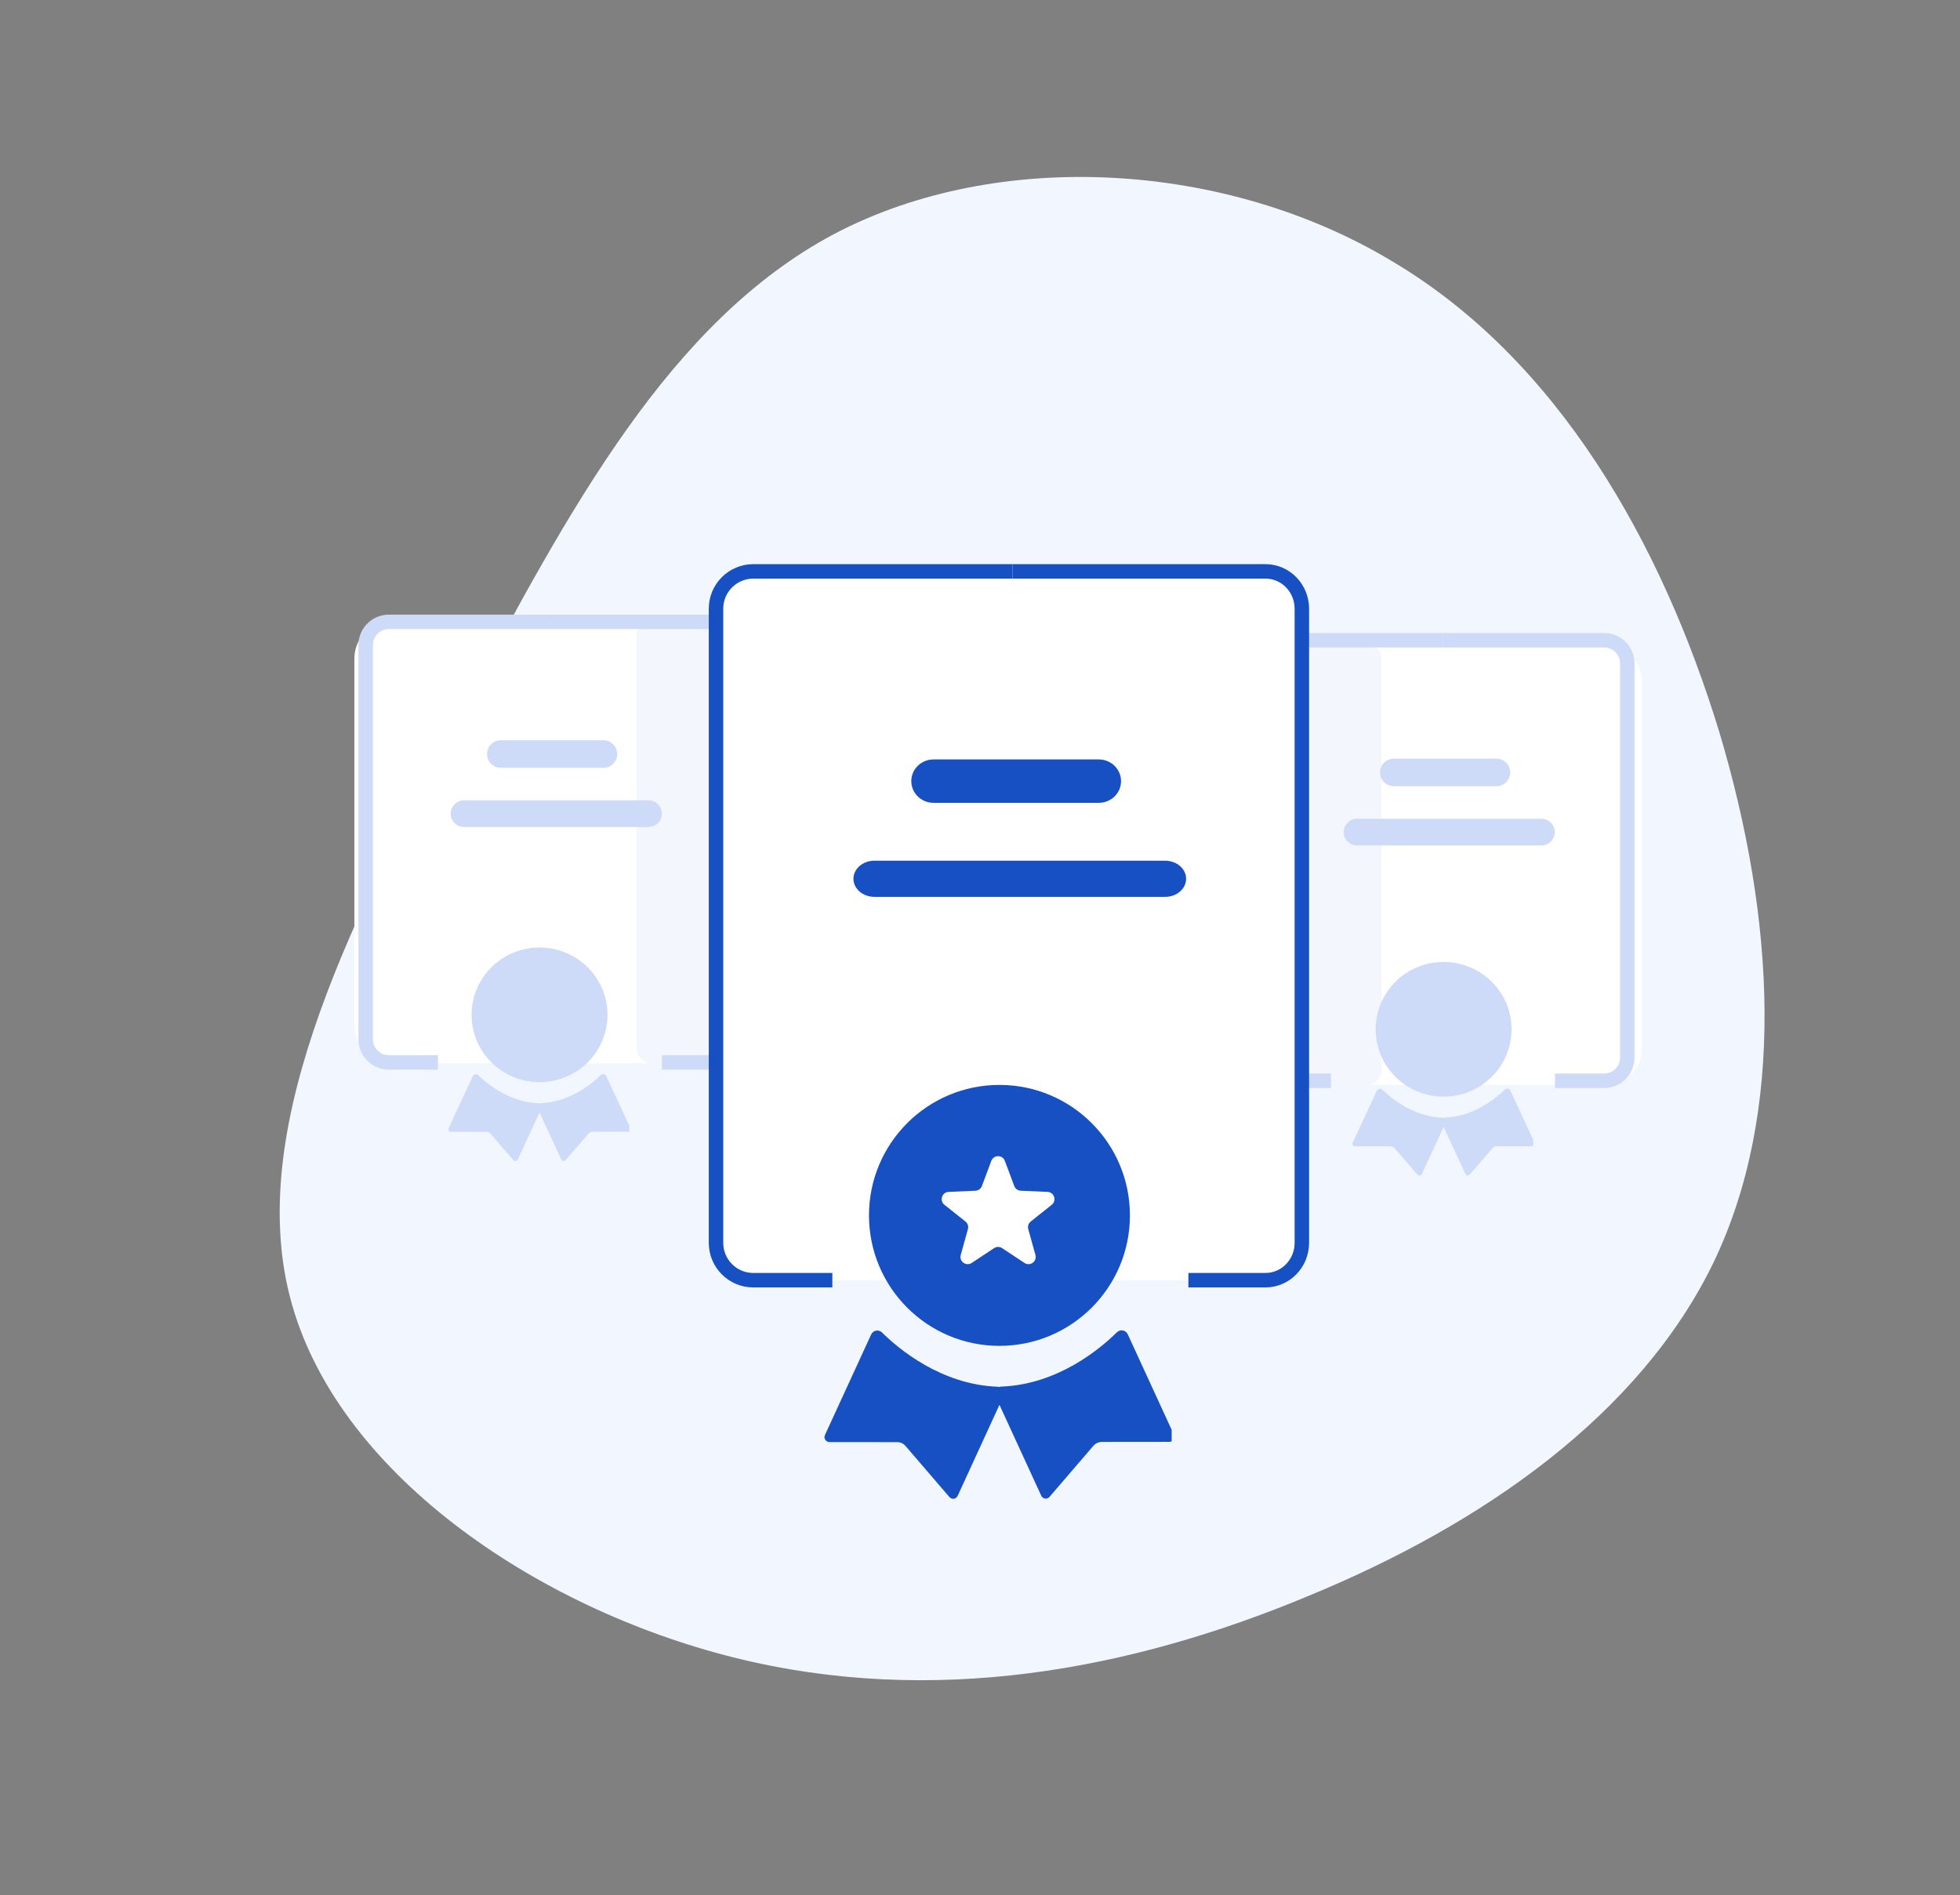 <svg width="271" height="262" viewBox="0 0 271 262" fill="none" xmlns="http://www.w3.org/2000/svg">
<rect x="0" y="0" width="271" height="262" fill="#808080" stroke="none"/>
<path d="M192.481 36.121C215.428 49.705 229.747 75.125 237.711 101.183C245.486 127.155 246.905 153.764 236.908 174.58C226.773 195.447 205.274 210.658 180.759 220.716C156.296 230.911 129.007 236.04 101.494 229.173C73.982 222.307 46.247 203.444 40.069 179.232C33.89 155.02 49.37 125.733 64.019 98.011C78.72 70.427 92.589 44.406 115.405 32.313C138.134 20.41 169.621 22.347 192.481 36.121Z" fill="#F2F6FF"/>
<rect x="49" y="86" width="51" height="61" rx="5" fill="white"/>
<path d="M91.524 146.892H98.323C100.094 146.892 101.531 145.455 101.531 143.684V89.184C101.531 87.413 100.094 85.976 98.323 85.976H76.019" stroke="#CDDBF8" stroke-width="2" stroke-miterlimit="10"/>
<path d="M60.558 146.892H53.766C51.995 146.892 50.559 145.455 50.559 143.684V89.184C50.559 87.413 51.995 85.976 53.766 85.976H76.063" stroke="#CDDBF8" stroke-width="2" stroke-miterlimit="10"/>
<path d="M83.431 106.161H69.25C68.197 106.161 67.344 105.307 67.344 104.254C67.344 103.202 68.197 102.348 69.25 102.348H83.431C84.484 102.348 85.338 103.202 85.338 104.254C85.345 105.307 84.484 106.161 83.431 106.161Z" fill="#CDDBF8"/>
<path d="M89.661 114.339H64.156C63.139 114.339 62.315 113.514 62.315 112.497C62.315 111.48 63.139 110.655 64.156 110.655H89.661C90.678 110.655 91.503 111.48 91.503 112.497C91.503 113.522 90.678 114.339 89.661 114.339Z" fill="#CDDBF8"/>
<rect opacity="0.24" x="88" y="86" width="19" height="61" rx="2" fill="#CDDBF8"/>
<rect x="176" y="89" width="51" height="61" rx="5" fill="white"/>
<path d="M214.995 149.431H221.795C223.566 149.431 225.002 147.994 225.002 146.223V91.723C225.002 89.952 223.566 88.515 221.795 88.515H199.498" stroke="#CDDBF8" stroke-width="2" stroke-miterlimit="10"/>
<path d="M184.028 149.431H177.229C175.458 149.431 174.021 147.994 174.021 146.223V91.723C174.021 89.952 175.458 88.515 177.229 88.515H199.526" stroke="#CDDBF8" stroke-width="2" stroke-miterlimit="10"/>
<path d="M206.9 108.7H192.719C191.666 108.7 190.812 107.846 190.812 106.794C190.812 105.741 191.666 104.888 192.719 104.888H206.9C207.953 104.888 208.806 105.741 208.806 106.794C208.806 107.846 207.953 108.7 206.9 108.7Z" fill="#CDDBF8"/>
<path d="M213.131 116.886H187.627C186.61 116.886 185.785 116.061 185.785 115.044C185.785 114.027 186.61 113.202 187.627 113.202H213.131C214.148 113.202 214.973 114.027 214.973 115.044C214.966 116.061 214.141 116.886 213.131 116.886Z" fill="#CDDBF8"/>
<rect opacity="0.24" x="170" y="89" width="21" height="61" rx="2" fill="#CDDBF8"/>
<rect x="99" y="79" width="81" height="98" rx="5" fill="white"/>
<path d="M164.315 177H174.973C177.746 177 180 174.688 180 171.844V84.156C180 81.311 177.746 79 174.973 79H140" stroke="#1750C2" stroke-width="2" stroke-miterlimit="10"/>
<path d="M115.086 177H104.153C101.31 177 99 174.688 99 171.844V84.156C99 81.311 101.31 79 104.153 79H140" stroke="#1750C2" stroke-width="2" stroke-miterlimit="10"/>
<path d="M151.927 111H129.073C127.377 111 126 109.655 126 108C126 106.344 127.377 105 129.073 105H151.927C153.623 105 155 106.344 155 108C155.009 109.655 153.631 111 151.927 111Z" fill="#1750C2"/>
<path d="M161.096 124H120.904C119.305 124 118 122.884 118 121.5C118 120.123 119.296 119 120.904 119H161.096C162.695 119 164 120.116 164 121.5C164 122.877 162.704 124 161.096 124Z" fill="#1750C2"/>
<g clip-path="url(#clip0)">
<path d="M138.19 186.08C148.154 186.08 156.23 178.003 156.23 168.04C156.23 158.077 148.154 150 138.19 150C128.227 150 120.15 158.077 120.15 168.04C120.15 178.003 128.227 186.08 138.19 186.08Z" fill="#1750C2"/>
<path d="M161.69 199.35L152.37 199.36C151.9 199.36 151.46 199.56 151.16 199.92L145.11 206.96C144.78 207.34 144.17 207.26 143.97 206.8L138.19 194.23L132.41 206.82C132.2 207.28 131.6 207.36 131.27 206.98L125.22 199.94C124.92 199.58 124.48 199.38 124.01 199.39L114.68 199.38C114.18 199.38 113.85 198.86 114.06 198.41L120.45 184.51C120.72 183.92 121.49 183.77 121.95 184.23C124.21 186.46 130.1 191.44 137.93 191.73C138.01 191.73 138.09 191.75 138.16 191.77C138.25 191.73 138.35 191.71 138.45 191.71C146.28 191.42 152.16 186.44 154.42 184.21C154.89 183.75 155.66 183.89 155.93 184.48L162.32 198.38C162.52 198.84 162.19 199.35 161.69 199.35Z" fill="#1750C2"/>
<path d="M137.064 160.505C137.388 159.638 138.614 159.638 138.937 160.505L140.238 163.982C140.378 164.358 140.73 164.613 141.131 164.631L144.84 164.793C145.764 164.833 146.142 165.999 145.418 166.575L142.513 168.886C142.199 169.136 142.065 169.549 142.172 169.936L143.164 173.513C143.411 174.404 142.42 175.125 141.649 174.614L138.553 172.565C138.218 172.344 137.784 172.344 137.449 172.565L134.353 174.614C133.582 175.125 132.59 174.404 132.838 173.513L133.83 169.936C133.937 169.549 133.802 169.136 133.488 168.886L130.583 166.575C129.859 165.999 130.238 164.833 131.162 164.793L134.871 164.631C135.272 164.613 135.623 164.358 135.764 163.982L137.064 160.505Z" fill="white"/>
</g>
<g clip-path="url(#clip1)">
<path d="M199.599 151.622C204.788 151.622 208.995 147.453 208.995 142.311C208.995 137.169 204.788 133 199.599 133C194.41 133 190.203 137.169 190.203 142.311C190.203 147.453 194.41 151.622 199.599 151.622Z" fill="#CDDBF8"/>
<path d="M211.839 158.471L206.985 158.476C206.74 158.476 206.511 158.579 206.354 158.765L203.203 162.399C203.032 162.595 202.714 162.553 202.61 162.316L199.599 155.828L196.589 162.326C196.479 162.564 196.167 162.605 195.995 162.409L192.844 158.775C192.688 158.59 192.459 158.486 192.214 158.492L187.354 158.486C187.094 158.486 186.922 158.218 187.032 157.986L190.36 150.812C190.5 150.507 190.901 150.43 191.141 150.667C192.318 151.818 195.386 154.388 199.464 154.538C199.505 154.538 199.547 154.548 199.584 154.559C199.63 154.538 199.683 154.528 199.735 154.528C203.813 154.378 206.875 151.808 208.052 150.657C208.297 150.419 208.698 150.492 208.839 150.796L212.167 157.97C212.271 158.208 212.099 158.471 211.839 158.471Z" fill="#CDDBF8"/>
</g>
<g clip-path="url(#clip2)">
<path d="M74.599 149.622C79.788 149.622 83.995 145.453 83.995 140.311C83.995 135.169 79.788 131 74.599 131C69.41 131 65.203 135.169 65.203 140.311C65.203 145.453 69.41 149.622 74.599 149.622Z" fill="#CDDBF8"/>
<path d="M86.839 156.471L81.985 156.476C81.74 156.476 81.511 156.579 81.354 156.765L78.203 160.399C78.031 160.595 77.714 160.553 77.61 160.316L74.599 153.828L71.589 160.326C71.479 160.564 71.167 160.605 70.995 160.409L67.844 156.775C67.688 156.59 67.459 156.486 67.214 156.492L62.354 156.486C62.094 156.486 61.922 156.218 62.032 155.986L65.36 148.812C65.5 148.507 65.901 148.43 66.141 148.667C67.318 149.818 70.386 152.388 74.464 152.538C74.505 152.538 74.547 152.548 74.584 152.559C74.63 152.538 74.683 152.528 74.735 152.528C78.813 152.378 81.875 149.808 83.052 148.657C83.297 148.419 83.698 148.492 83.839 148.796L87.167 155.97C87.271 156.208 87.099 156.471 86.839 156.471Z" fill="#CDDBF8"/>
</g>
<defs>
<clipPath id="clip0">
<rect width="48" height="62" fill="white" transform="translate(114 150)"/>
</clipPath>
<clipPath id="clip1">
<rect width="25" height="32" fill="white" transform="translate(187 133)"/>
</clipPath>
<clipPath id="clip2">
<rect width="25" height="32" fill="white" transform="translate(62 131)"/>
</clipPath>
</defs>
</svg>
